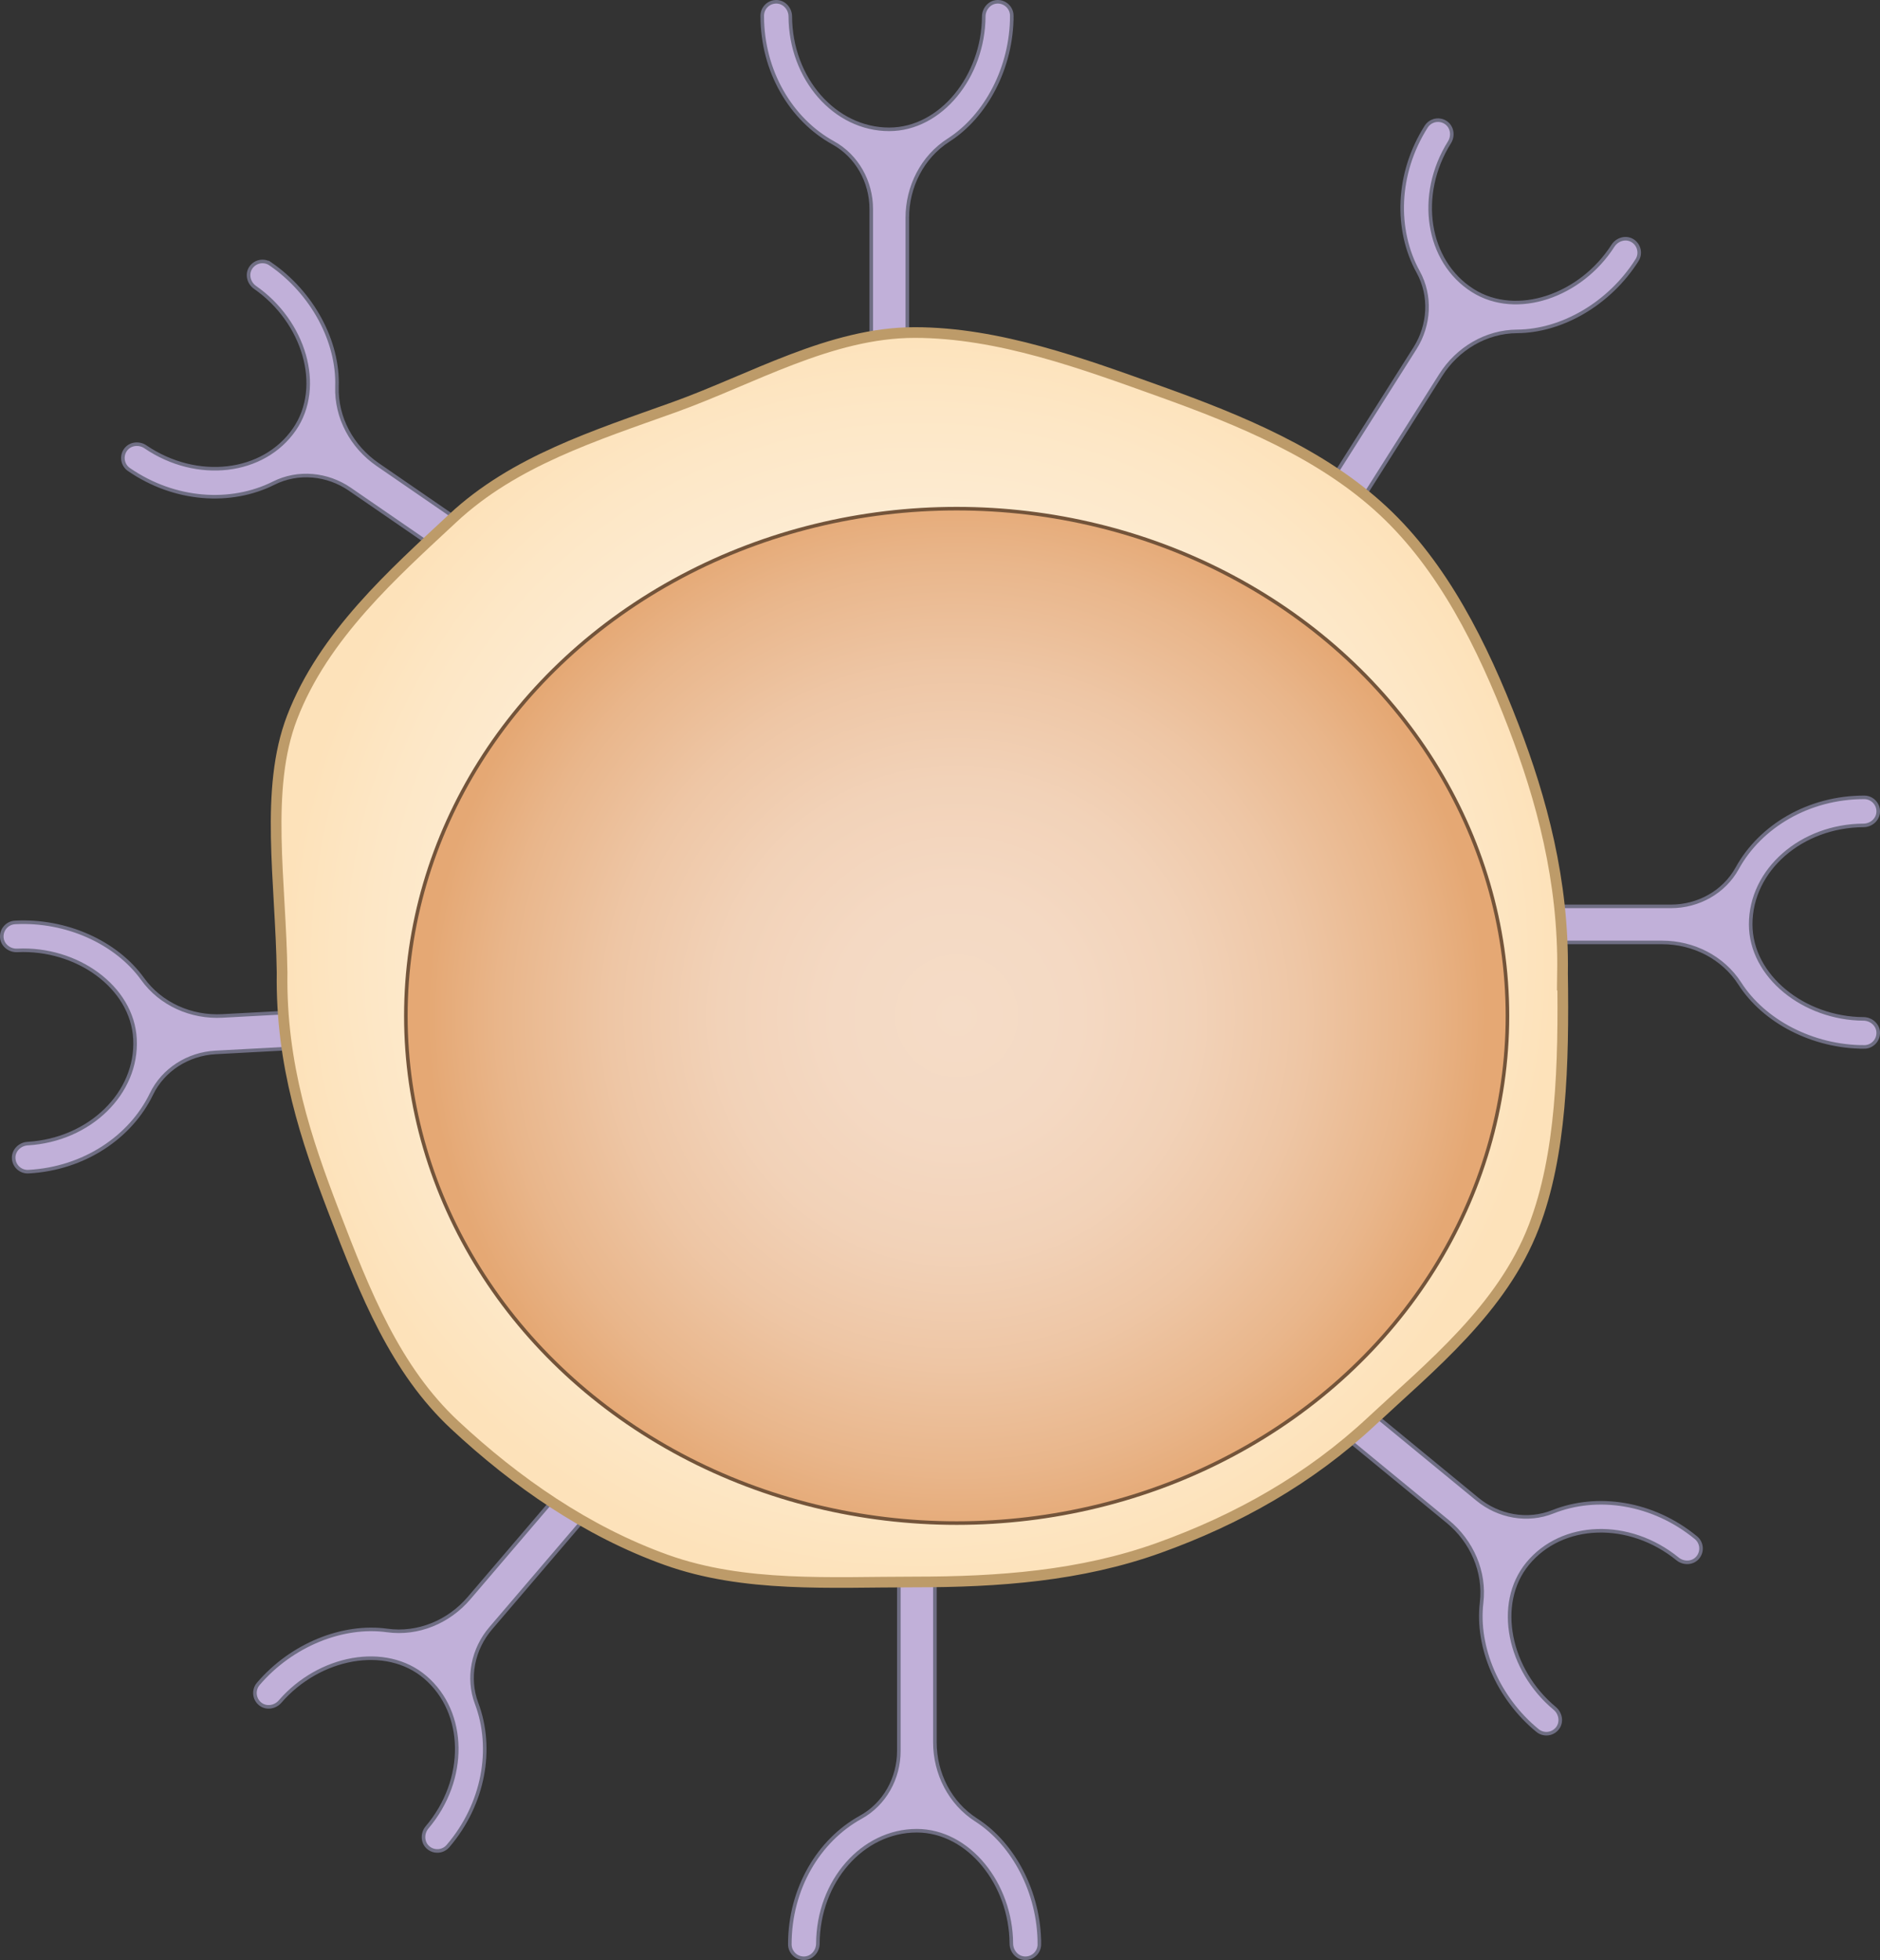 <?xml version="1.0" encoding="UTF-8"?><svg id="Layer_1" xmlns="http://www.w3.org/2000/svg" width="527.913" height="550.314" xmlns:xlink="http://www.w3.org/1999/xlink" viewBox="0 0 527.913 550.314"><rect x="0" y="0" width="527.913" height="550.314" fill="#333333" stroke="none"/><defs><radialGradient id="radial-gradient" cx="258.194" cy="268.834" fx="258.194" fy="268.834" r="178.083" gradientUnits="userSpaceOnUse"><stop offset="0" stop-color="#fef5e8"/><stop offset=".305" stop-color="#fdf3e4"/><stop offset=".589" stop-color="#fdeed9"/><stop offset=".863" stop-color="#fde7c6"/><stop offset="1" stop-color="#fde2ba"/></radialGradient><radialGradient id="radial-gradient-2" cx="268.633" cy="285.22" fx="268.633" fy="285.22" r="148.664" gradientUnits="userSpaceOnUse"><stop offset="0" stop-color="#f5dcc7"/><stop offset=".232" stop-color="#f4d9c3"/><stop offset=".447" stop-color="#f2d2b8"/><stop offset=".655" stop-color="#eec6a5"/><stop offset=".859" stop-color="#e9b68b"/><stop offset="1" stop-color="#e5a874"/></radialGradient></defs><path d="M284.116,4.437c0-2.243-1.877-4.049-4.146-3.932-2.114.109-3.718,2.009-3.729,4.126-.091,16.732-11.969,31.683-26.555,31.683-15.259,0-27.683-14.2-27.77-31.693-.01-2.113-1.62-4.008-3.731-4.116-2.269-.116-4.145,1.689-4.145,3.932,0,15.622,8.124,29.163,19.906,35.655,6.711,3.698,10.704,10.931,10.704,18.593l-0,48.47c0,2.67,1.95,5.074,4.61,5.305,3.0.261,5.515-2.097,5.515-5.043v-46.265c0-8.742,4.217-17.097,11.579-21.811,10.583-6.776,17.761-20.478,17.761-34.904Z" fill="#c1b0d9" stroke="#6f6e84" stroke-miterlimit="10"/><path d="M523.475,293.943c2.243,0,4.049-1.877,3.932-4.146-.109-2.114-2.009-3.718-4.126-3.729-16.732-.091-31.683-11.969-31.683-26.555,0-15.259,14.2-27.683,31.693-27.77,2.113-.01,4.008-1.62,4.116-3.731.116-2.269-1.689-4.145-3.932-4.145-15.622,0-29.163,8.124-35.655,19.906-3.698,6.711-10.931,10.704-18.593,10.704l-48.47-0c-2.67,0-5.074,1.95-5.305,4.61-.261,3,2.097,5.515,5.043,5.515h46.265c8.742,0,17.097,4.217,21.811,11.579,6.776,10.583,20.478,17.761,34.904,17.761Z" fill="#c1b0d9" stroke="#6f6e84" stroke-miterlimit="10"/><path d="M291.863,545.877c0,2.243-1.877,4.049-4.146,3.932-2.114-.109-3.718-2.009-3.729-4.126-.091-16.732-11.969-31.683-26.555-31.683-15.259,0-27.683,14.2-27.77,31.693-.01,2.113-1.62,4.008-3.731,4.116-2.269.116-4.145-1.689-4.145-3.932,0-15.622,8.124-29.163,19.906-35.655,6.711-3.698,10.704-10.931,10.704-18.593l-0-48.47c0-2.67,1.95-5.074,4.61-5.305,3-.261,5.515,2.097,5.515,5.043v46.265c0,8.742,4.217,17.097,11.579,21.811,10.583,6.776,17.761,20.478,17.761,34.904Z" fill="#c1b0d9" stroke="#6f6e84" stroke-miterlimit="10"/><path d="M459.689,73.04c1.199-1.896.579-4.425-1.402-5.54-1.845-1.038-4.216-.29-5.358,1.493-9.023,14.091-27.054,20.375-39.38,12.577-12.895-8.158-15.802-26.801-6.523-41.63,1.121-1.792.774-4.253-.952-5.473-1.855-1.311-4.406-.789-5.605,1.107-8.352,13.201-8.727,28.988-2.24,40.774,3.695,6.713,3.202,14.961-.895,21.436l-25.914,40.961c-1.427,2.256-1.065,5.33,1.059,6.948,2.396,1.824,5.782,1.177,7.357-1.313l24.736-39.098c4.674-7.387,12.705-12.194,21.446-12.242,12.567-.068,25.958-7.81,33.671-20.001Z" fill="#c1b0d9" stroke="#6f6e84" stroke-miterlimit="10"/><path d="M72.53,472.771c-1.458,1.705-1.204,4.298.597,5.683,1.678,1.291,4.132.888,5.516-.714,10.941-12.66,29.684-16.307,40.771-6.829,11.599,9.915,11.817,28.781.517,42.134-1.365,1.613-1.373,4.099.161,5.553,1.649,1.563,4.248,1.409,5.706-.296,10.15-11.875,12.773-27.446,8.035-40.037-2.699-7.172-1.035-15.264,3.944-21.089l31.494-36.845c1.735-2.03,1.815-5.124-.057-7.028-2.111-2.147-5.555-1.989-7.469.25l-30.061,35.169c-5.68,6.645-14.315,10.257-22.973,9.056-12.448-1.725-26.807,4.026-36.18,14.992Z" fill="#c1b0d9" stroke="#6f6e84" stroke-miterlimit="10"/><path d="M4.226,258.984c-2.24.12-3.943,2.091-3.704,4.351.222,2.105,2.206,3.605,4.32,3.503,16.713-.806,32.279,10.253,33.061,24.818.818,15.237-12.695,28.405-30.158,29.429-2.11.124-3.915,1.833-3.91,3.946.005,2.272,1.909,4.048,4.149,3.928,15.599-.838,28.685-9.676,34.536-21.789,3.333-6.9,10.341-11.275,17.993-11.686l48.401-2.599c2.666-.143,4.962-2.219,5.051-4.887.099-3.01-2.39-5.395-5.331-5.237l-46.199,2.481c-8.729.469-17.299-3.294-22.401-10.393-7.334-10.205-21.401-16.638-35.807-15.864Z" fill="#c1b0d9" stroke="#6f6e84" stroke-miterlimit="10"/><path d="M75.934,74.101c-1.848-1.272-4.4-.749-5.59,1.187-1.108,1.804-.452,4.202,1.286,5.411,13.733,9.559,19.318,27.818,11.051,39.835-8.649,12.571-27.389,14.759-41.85,4.915-1.747-1.189-4.22-.937-5.506.74-1.382,1.803-.958,4.372.89,5.643,12.87,8.854,28.63,9.836,40.657,3.809,6.85-3.433,15.073-2.624,21.386,1.72l39.933,27.472c2.2,1.513,5.285,1.27,6.984-.791,1.915-2.324,1.398-5.733-1.028-7.402l-38.116-26.223c-7.202-4.955-11.696-13.165-11.407-21.902.416-12.56-6.804-26.24-18.69-34.416Z" fill="#c1b0d9" stroke="#6f6e84" stroke-miterlimit="10"/><path d="M431.731,485.865c1.733,1.424,4.32,1.121,5.67-.707,1.258-1.703.808-4.148-.821-5.501-12.87-10.693-16.88-29.361-7.62-40.631,9.687-11.79,28.546-12.374,42.116-1.335,1.639,1.334,4.125,1.293,5.549-.269,1.53-1.679,1.326-4.275-.407-5.699-12.07-9.917-27.689-12.238-40.185-7.256-7.118,2.838-15.241,1.331-21.162-3.534l-37.45-30.772c-2.063-1.695-5.158-1.715-7.025.193-2.106,2.152-1.881,5.593.395,7.463l35.746,29.372c6.754,5.55,10.533,14.113,9.501,22.793-1.483,12.479,4.546,26.724,15.692,35.882Z" fill="#c1b0d9" stroke="#6f6e84" stroke-miterlimit="10"/><path d="M438.771,273.106c.378,25.899-.327,51.141-8.06,71.284-8.861,23.082-29.028,39.239-45.682,54.764-17.208,16.041-37.437,27.479-59.654,35.451-21.951,7.877-44.989,9.555-68.562,9.555-23.574-.001-47.812,1.664-69.762-6.214-22.216-7.974-42.137-21.798-59.344-37.842-16.651-15.526-25.109-36.794-33.966-59.878-7.729-20.144-14.911-41.236-14.529-67.135-.378-25.898-4.932-51.495,2.802-71.637,8.861-23.08,28.492-40.45,45.146-55.974,17.208-16.04,39.883-23.165,62.1-31.136,21.95-7.876,44.004-20.981,67.577-20.98,23.573.001,47.198,8.729,69.147,16.606,22.216,7.973,45.236,17.422,62.442,33.464,16.652,15.525,27.764,37.486,36.621,60.568,7.73,20.143,14.105,43.207,13.723,69.105Z" fill="url(#radial-gradient)"/><path d="M438.771,273.106c.378,25.899-.327,51.141-8.06,71.284-8.861,23.082-29.028,39.239-45.682,54.764-17.208,16.041-37.437,27.479-59.654,35.451-21.951,7.877-44.989,9.555-68.562,9.555-23.574-.001-47.812,1.664-69.762-6.214-22.216-7.974-42.137-21.798-59.344-37.842-16.651-15.526-25.109-36.794-33.966-59.878-7.729-20.144-14.911-41.236-14.529-67.135-.378-25.898-4.932-51.495,2.802-71.637,8.861-23.08,28.492-40.45,45.146-55.974,17.208-16.04,39.883-23.165,62.1-31.136,21.95-7.876,44.004-20.981,67.577-20.98,23.573.001,47.198,8.729,69.147,16.606,22.216,7.973,45.236,17.422,62.442,33.464,16.652,15.525,27.764,37.486,36.621,60.568,7.73,20.143,14.105,43.207,13.723,69.105Z" fill="none" stroke="#bd9b69" stroke-miterlimit="10" stroke-width="3"/><ellipse cx="268.633" cy="285.22" rx="154.667" ry="142.408" fill="url(#radial-gradient-2)" stroke="#73543a" stroke-miterlimit="10"/></svg>